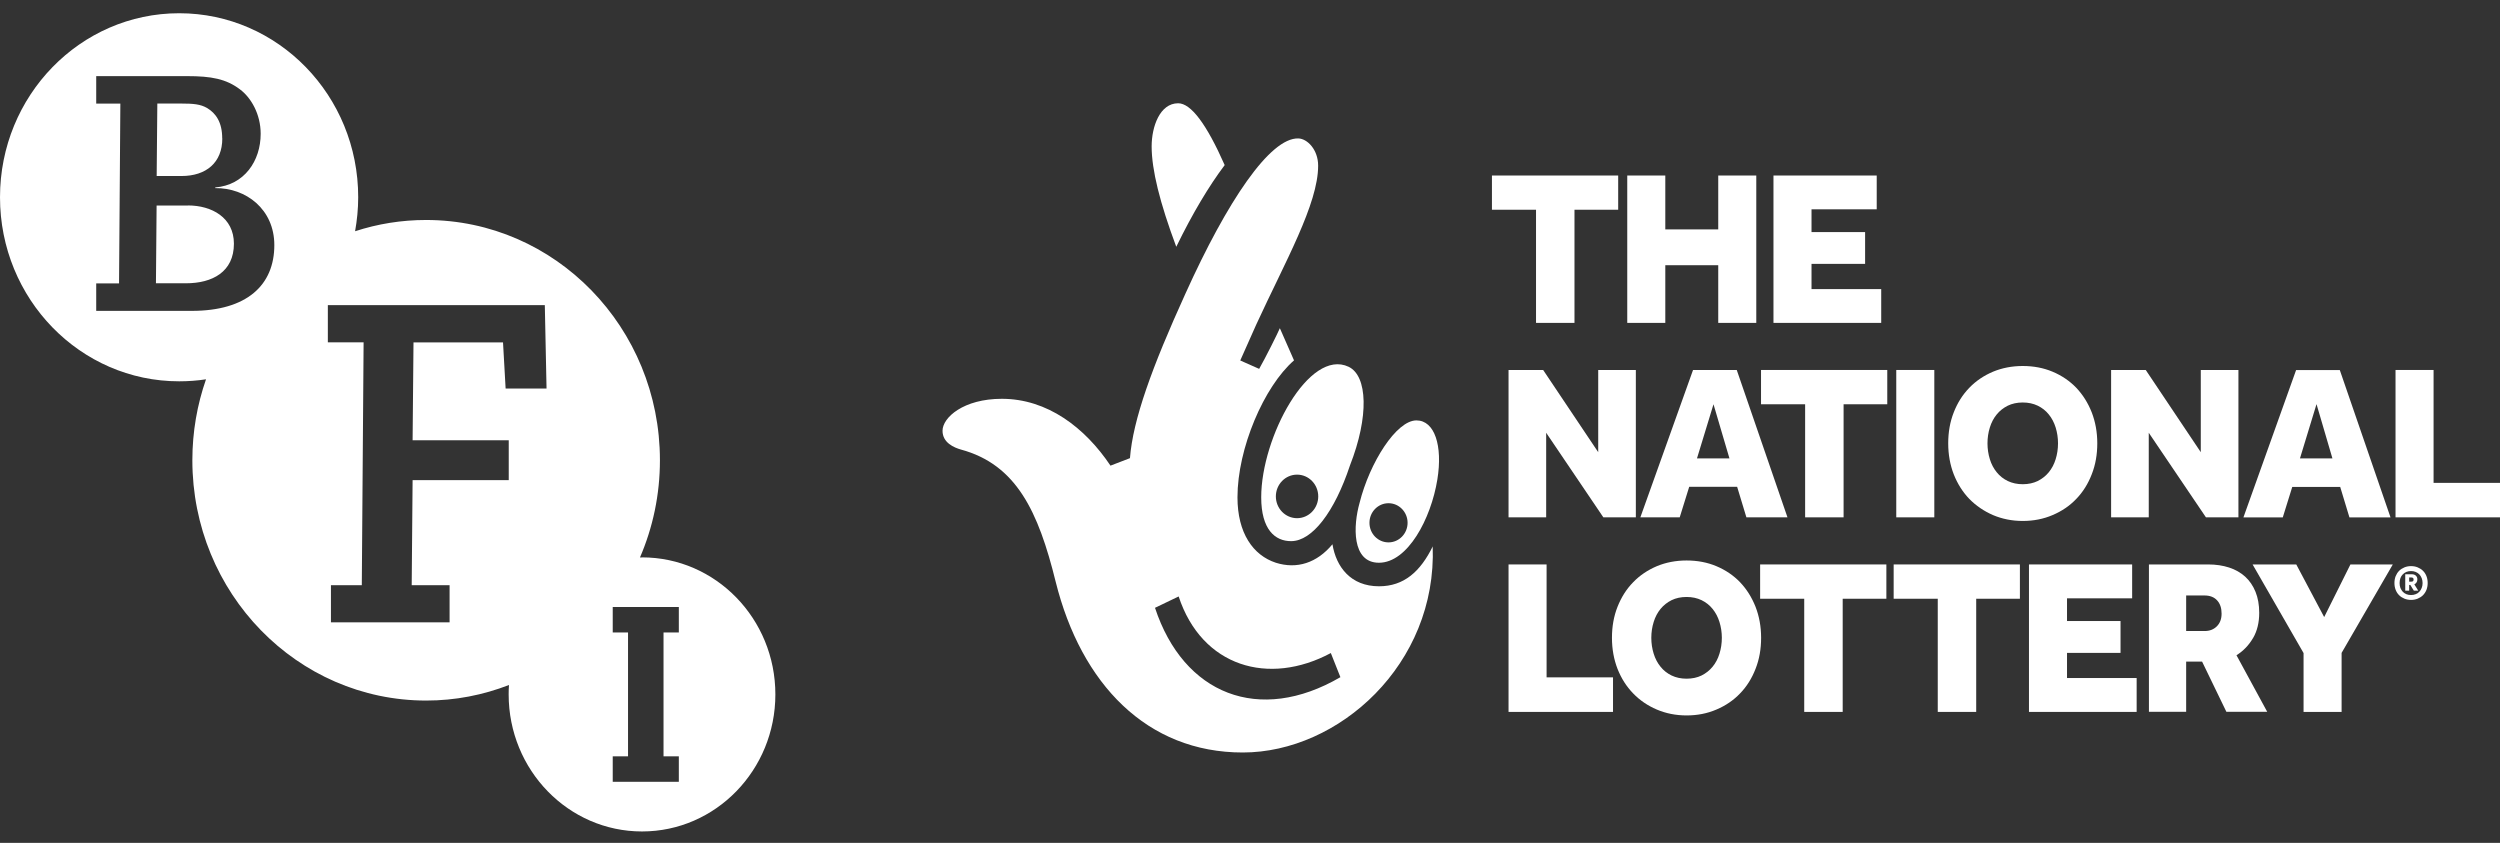 <svg width="175" height="59" viewBox="0 0 175 59" fill="none" xmlns="http://www.w3.org/2000/svg">
<rect x="0" y="0" width="175" height="59" fill="#333333" stroke="none"/>
<path d="M15.555 9.69C15.555 8.566 15.12 7.93 14.484 7.554C14.026 7.295 13.55 7.248 12.68 7.248H11.013L10.967 12.321H12.703C14.438 12.321 15.561 11.379 15.561 9.69H15.555ZM13.155 14.386H10.962L10.916 19.83H13.018C14.868 19.83 16.374 19.03 16.374 17.058C16.374 15.228 14.822 14.381 13.155 14.381V14.386ZM44.935 39.022C44.89 39.022 44.844 39.022 44.798 39.022C45.697 36.939 46.195 34.638 46.195 32.219C46.195 22.926 38.865 15.399 29.827 15.399C28.092 15.399 26.425 15.675 24.856 16.187C24.993 15.416 25.074 14.622 25.074 13.81C25.079 6.694 19.467 0.927 12.543 0.927C5.618 0.927 0 6.694 0 13.81C0 20.925 5.613 26.692 12.543 26.692C13.178 26.692 13.808 26.645 14.421 26.551C13.803 28.323 13.465 30.229 13.465 32.219C13.465 41.511 20.795 49.039 29.833 49.039C31.872 49.039 33.825 48.65 35.629 47.95C35.612 48.168 35.606 48.385 35.606 48.609C35.606 53.906 39.787 58.202 44.941 58.202C50.096 58.202 54.276 53.906 54.276 48.609C54.276 43.312 50.096 39.016 44.941 39.016L44.935 39.022ZM13.43 21.761H6.735V19.836H8.333L8.425 7.254H6.735V5.329H13.11C14.776 5.329 15.83 5.517 16.809 6.265C17.565 6.83 18.247 7.977 18.247 9.366C18.247 11.267 17.101 12.956 15.068 13.121V13.168C17.216 13.145 19.203 14.645 19.203 17.158C19.203 19.954 17.285 21.761 13.425 21.761H13.43ZM35.394 27.204L35.211 23.968H28.945L28.882 30.818H35.612V33.608H28.882L28.819 40.964H31.471V43.565H23.166V40.964H25.326L25.452 23.962H22.949V21.36H38.137L38.258 27.199H35.388L35.394 27.204ZM47.518 44.272H46.447V52.941H47.518V54.724H42.891V52.941H43.962V44.272H42.891V42.488H47.518V44.272Z" fill="white"/>
<path d="M169.158 40.77C169.198 40.711 169.215 40.635 169.215 40.552C169.215 40.446 169.18 40.358 169.106 40.293C169.037 40.228 168.94 40.199 168.831 40.199H168.367V41.347H168.642V40.946H168.722L168.969 41.347H169.278L169.003 40.905C169.066 40.876 169.112 40.835 169.152 40.776L169.158 40.77ZM168.906 40.687C168.877 40.711 168.825 40.717 168.757 40.717H168.642V40.423H168.802C168.848 40.423 168.883 40.434 168.911 40.458C168.94 40.481 168.951 40.517 168.951 40.57C168.951 40.629 168.934 40.664 168.906 40.687Z" fill="white"/>
<path d="M169.61 39.958C169.507 39.852 169.381 39.775 169.238 39.716C169.095 39.657 168.94 39.628 168.774 39.628C168.608 39.628 168.453 39.657 168.31 39.716C168.167 39.775 168.047 39.852 167.938 39.958C167.835 40.063 167.755 40.187 167.697 40.328C167.64 40.475 167.611 40.634 167.611 40.811C167.611 40.987 167.64 41.146 167.697 41.293C167.755 41.441 167.835 41.564 167.938 41.664C168.041 41.77 168.167 41.847 168.31 41.906C168.453 41.964 168.608 41.994 168.774 41.994C168.94 41.994 169.095 41.964 169.238 41.906C169.381 41.847 169.501 41.77 169.61 41.664C169.713 41.558 169.793 41.435 169.851 41.293C169.908 41.146 169.937 40.987 169.937 40.811C169.937 40.634 169.908 40.469 169.851 40.328C169.793 40.181 169.713 40.057 169.61 39.958ZM169.518 41.158C169.478 41.264 169.421 41.352 169.352 41.423C169.284 41.499 169.198 41.558 169.095 41.594C168.997 41.635 168.888 41.652 168.774 41.652C168.659 41.652 168.545 41.635 168.447 41.594C168.35 41.552 168.264 41.493 168.195 41.423C168.127 41.346 168.07 41.258 168.029 41.158C167.989 41.052 167.972 40.94 167.972 40.817C167.972 40.693 167.989 40.575 168.029 40.469C168.07 40.364 168.121 40.275 168.195 40.205C168.264 40.134 168.35 40.075 168.447 40.034C168.545 39.993 168.654 39.975 168.774 39.975C168.894 39.975 168.997 39.993 169.095 40.034C169.192 40.075 169.278 40.128 169.352 40.205C169.421 40.275 169.478 40.37 169.518 40.469C169.559 40.575 169.581 40.687 169.581 40.817C169.581 40.946 169.559 41.058 169.518 41.158Z" fill="white"/>
<path d="M107.522 22.602H110.214V14.681H113.273V12.286H104.436V14.681H107.522V22.602Z" fill="white"/>
<path d="M116.571 18.565H120.277V22.602H122.94V12.286H120.277V16.058H116.571V12.286H113.908V22.602H116.571V18.565Z" fill="white"/>
<path d="M131.685 20.237H126.806V18.471H130.557V16.246H126.806V14.652H131.37V12.286H124.143V22.602H131.685V20.237Z" fill="white"/>
<path d="M111.875 31.653L108.02 25.898H105.598V36.214H108.232V30.294L112.235 36.214H114.509V25.898H111.875V31.653Z" fill="white"/>
<path d="M118.513 25.898L114.825 36.214H117.58L118.244 34.078H121.6L122.248 36.214H125.123L121.572 25.898H118.513ZM118.788 32.089L119.945 28.299L121.062 32.089H118.788Z" fill="white"/>
<path d="M123.272 28.299H126.359V36.214H129.051V28.299H132.109V25.898H123.272V28.299Z" fill="white"/>
<path d="M135.402 25.898H132.739V36.214H135.402V25.898Z" fill="white"/>
<path d="M145.338 34.925C145.802 34.448 146.163 33.871 146.42 33.206C146.684 32.541 146.81 31.817 146.81 31.035C146.81 30.252 146.678 29.528 146.42 28.863C146.157 28.198 145.796 27.627 145.338 27.144C144.874 26.662 144.324 26.291 143.683 26.02C143.041 25.75 142.343 25.62 141.592 25.62C140.842 25.62 140.143 25.756 139.508 26.02C138.872 26.291 138.317 26.662 137.853 27.144C137.389 27.621 137.022 28.198 136.764 28.863C136.501 29.528 136.375 30.252 136.375 31.035C136.375 31.817 136.507 32.541 136.764 33.206C137.028 33.871 137.389 34.442 137.853 34.925C138.322 35.401 138.872 35.778 139.508 36.055C140.143 36.325 140.842 36.467 141.592 36.467C142.343 36.467 143.041 36.331 143.683 36.055C144.324 35.784 144.88 35.407 145.338 34.925ZM142.641 33.671C142.337 33.818 141.988 33.895 141.592 33.895C141.197 33.895 140.854 33.818 140.544 33.671C140.241 33.524 139.977 33.318 139.771 33.059C139.559 32.8 139.399 32.5 139.29 32.147C139.181 31.794 139.124 31.423 139.124 31.035C139.124 30.646 139.181 30.269 139.29 29.922C139.399 29.569 139.559 29.269 139.771 29.01C139.983 28.751 140.241 28.551 140.544 28.398C140.848 28.251 141.197 28.174 141.592 28.174C141.988 28.174 142.331 28.251 142.641 28.398C142.944 28.545 143.208 28.751 143.414 29.01C143.626 29.269 143.786 29.575 143.895 29.922C144.004 30.275 144.061 30.646 144.061 31.035C144.061 31.423 144.004 31.8 143.895 32.147C143.786 32.5 143.626 32.8 143.414 33.059C143.202 33.318 142.944 33.518 142.641 33.671Z" fill="white"/>
<path d="M156.69 36.214V25.898H154.055V31.653L150.201 25.898H147.778V36.214H150.413V30.294L154.416 36.214H156.69Z" fill="white"/>
<path d="M160.458 34.084H163.814L164.461 36.22H167.337L163.786 25.904H160.727L157.039 36.22H159.794L160.458 34.084ZM162.159 28.299L163.27 32.089H160.997L162.153 28.299H162.159Z" fill="white"/>
<path d="M170.35 33.801V25.898H167.687V36.214H175V33.801H170.35Z" fill="white"/>
<path d="M108.261 39.511H105.598V49.834H112.911V47.415H108.261V39.511Z" fill="white"/>
<path d="M121.806 40.758C121.342 40.275 120.792 39.905 120.151 39.634C119.509 39.363 118.81 39.234 118.06 39.234C117.31 39.234 116.611 39.369 115.975 39.634C115.34 39.905 114.784 40.275 114.32 40.758C113.851 41.235 113.49 41.811 113.226 42.476C112.963 43.141 112.837 43.865 112.837 44.648C112.837 45.431 112.969 46.155 113.226 46.82C113.49 47.485 113.851 48.056 114.32 48.538C114.784 49.021 115.34 49.397 115.975 49.668C116.611 49.939 117.31 50.08 118.06 50.08C118.81 50.08 119.509 49.945 120.151 49.668C120.792 49.397 121.347 49.021 121.806 48.538C122.27 48.062 122.63 47.485 122.888 46.82C123.152 46.155 123.278 45.431 123.278 44.648C123.278 43.865 123.146 43.141 122.888 42.476C122.625 41.811 122.264 41.24 121.806 40.758ZM120.362 45.76C120.254 46.114 120.093 46.414 119.881 46.672C119.669 46.931 119.412 47.132 119.108 47.285C118.805 47.432 118.455 47.508 118.06 47.508C117.665 47.508 117.321 47.432 117.012 47.285C116.708 47.138 116.445 46.931 116.239 46.672C116.027 46.414 115.867 46.108 115.758 45.76C115.649 45.407 115.592 45.036 115.592 44.648C115.592 44.26 115.649 43.883 115.758 43.536C115.867 43.183 116.027 42.883 116.239 42.623C116.451 42.365 116.708 42.164 117.012 42.011C117.316 41.864 117.665 41.788 118.06 41.788C118.455 41.788 118.799 41.864 119.108 42.011C119.412 42.159 119.675 42.365 119.881 42.623C120.093 42.883 120.254 43.188 120.362 43.536C120.471 43.889 120.529 44.26 120.529 44.648C120.529 45.036 120.471 45.413 120.362 45.76Z" fill="white"/>
<path d="M123.209 41.912H126.296V49.834H128.988V41.912H132.046V39.511H123.209V41.912Z" fill="white"/>
<path d="M132.556 41.912H135.643V49.834H138.334V41.912H141.393V39.511H132.556V41.912Z" fill="white"/>
<path d="M144.691 45.702H148.437V43.472H144.691V41.883H149.25V39.511H142.028V49.834H149.565V47.462H144.691V45.702Z" fill="white"/>
<path d="M157.71 44.672C158.002 44.172 158.145 43.584 158.145 42.901C158.145 42.342 158.059 41.853 157.887 41.43C157.716 41.006 157.475 40.653 157.166 40.37C156.856 40.088 156.478 39.87 156.043 39.729C155.608 39.587 155.115 39.511 154.577 39.511H150.425V49.828H153.031V46.314H154.147L155.848 49.828H158.706L156.553 45.867C157.034 45.567 157.418 45.167 157.71 44.666V44.672ZM155.184 43.837C154.961 44.06 154.68 44.172 154.325 44.172H153.031V41.683H154.308C154.692 41.683 154.984 41.794 155.196 42.024C155.407 42.254 155.511 42.559 155.511 42.954C155.511 43.325 155.402 43.619 155.178 43.843L155.184 43.837Z" fill="white"/>
<path d="M162.692 43.195L160.739 39.511H157.681L161.249 45.714V49.834H163.912V45.702L167.497 39.511H164.53L162.692 43.195Z" fill="white"/>
<path d="M100.3 38.233C99.429 40.01 98.278 41.04 96.531 41.04C94.549 41.04 93.53 39.681 93.272 38.098C92.184 39.41 90.781 39.857 89.309 39.392C87.711 38.869 86.623 37.309 86.623 34.814C86.623 31.394 88.473 27.063 90.581 25.227L89.59 22.973C89.469 23.273 88.57 25.074 88.141 25.821L86.818 25.233C86.818 25.233 87.74 23.149 87.94 22.714C89.962 18.317 92.27 14.286 92.27 11.597C92.27 10.478 91.514 9.707 90.884 9.69C88.903 9.631 85.913 14.062 82.975 20.566C80.638 25.703 79.304 29.382 79.097 32.071L77.734 32.595C75.948 29.929 73.313 27.916 70.129 27.916C67.443 27.916 65.977 29.229 65.977 30.153C65.977 31.006 66.807 31.336 67.254 31.465C71.148 32.519 72.683 35.797 73.897 40.722C75.684 47.885 80.289 52.675 86.995 52.675C93.702 52.675 100.603 46.502 100.288 38.227L100.3 38.233ZM80.85 42.547L82.505 41.752C84.132 46.684 88.817 48.038 93.158 45.713L93.828 47.402C88.135 50.721 82.849 48.603 80.85 42.547Z" fill="white"/>
<path d="M85.73 11.561C84.452 8.671 83.364 7.229 82.471 7.229C81.188 7.229 80.615 8.871 80.615 10.248C80.615 11.89 81.188 14.191 82.339 17.275C83.49 14.909 84.641 13.003 85.724 11.561H85.73Z" fill="white"/>
<path d="M88.285 34.813C88.285 37.05 89.242 37.892 90.393 37.88C91.847 37.868 93.411 35.861 94.499 32.577C95.839 29.164 95.736 26.309 94.402 25.674C91.641 24.367 88.285 30.606 88.285 34.808V34.813ZM90.794 36.273C89.975 36.273 89.31 35.59 89.31 34.749C89.31 33.907 89.975 33.224 90.794 33.224C91.613 33.224 92.277 33.907 92.277 34.749C92.277 35.59 91.613 36.273 90.794 36.273Z" fill="white"/>
<path d="M96.526 39.392C98.536 39.392 100.168 36.325 100.615 33.565C100.999 31.199 100.426 29.428 99.149 29.428C97.746 29.428 95.873 32.382 95.169 35.207C94.722 36.785 94.607 39.392 96.526 39.392ZM97.196 35.225C97.935 35.225 98.531 35.843 98.531 36.596C98.531 37.349 97.935 37.967 97.196 37.967C96.457 37.967 95.862 37.355 95.862 36.596C95.862 35.837 96.463 35.225 97.196 35.225Z" fill="white"/>
</svg>

